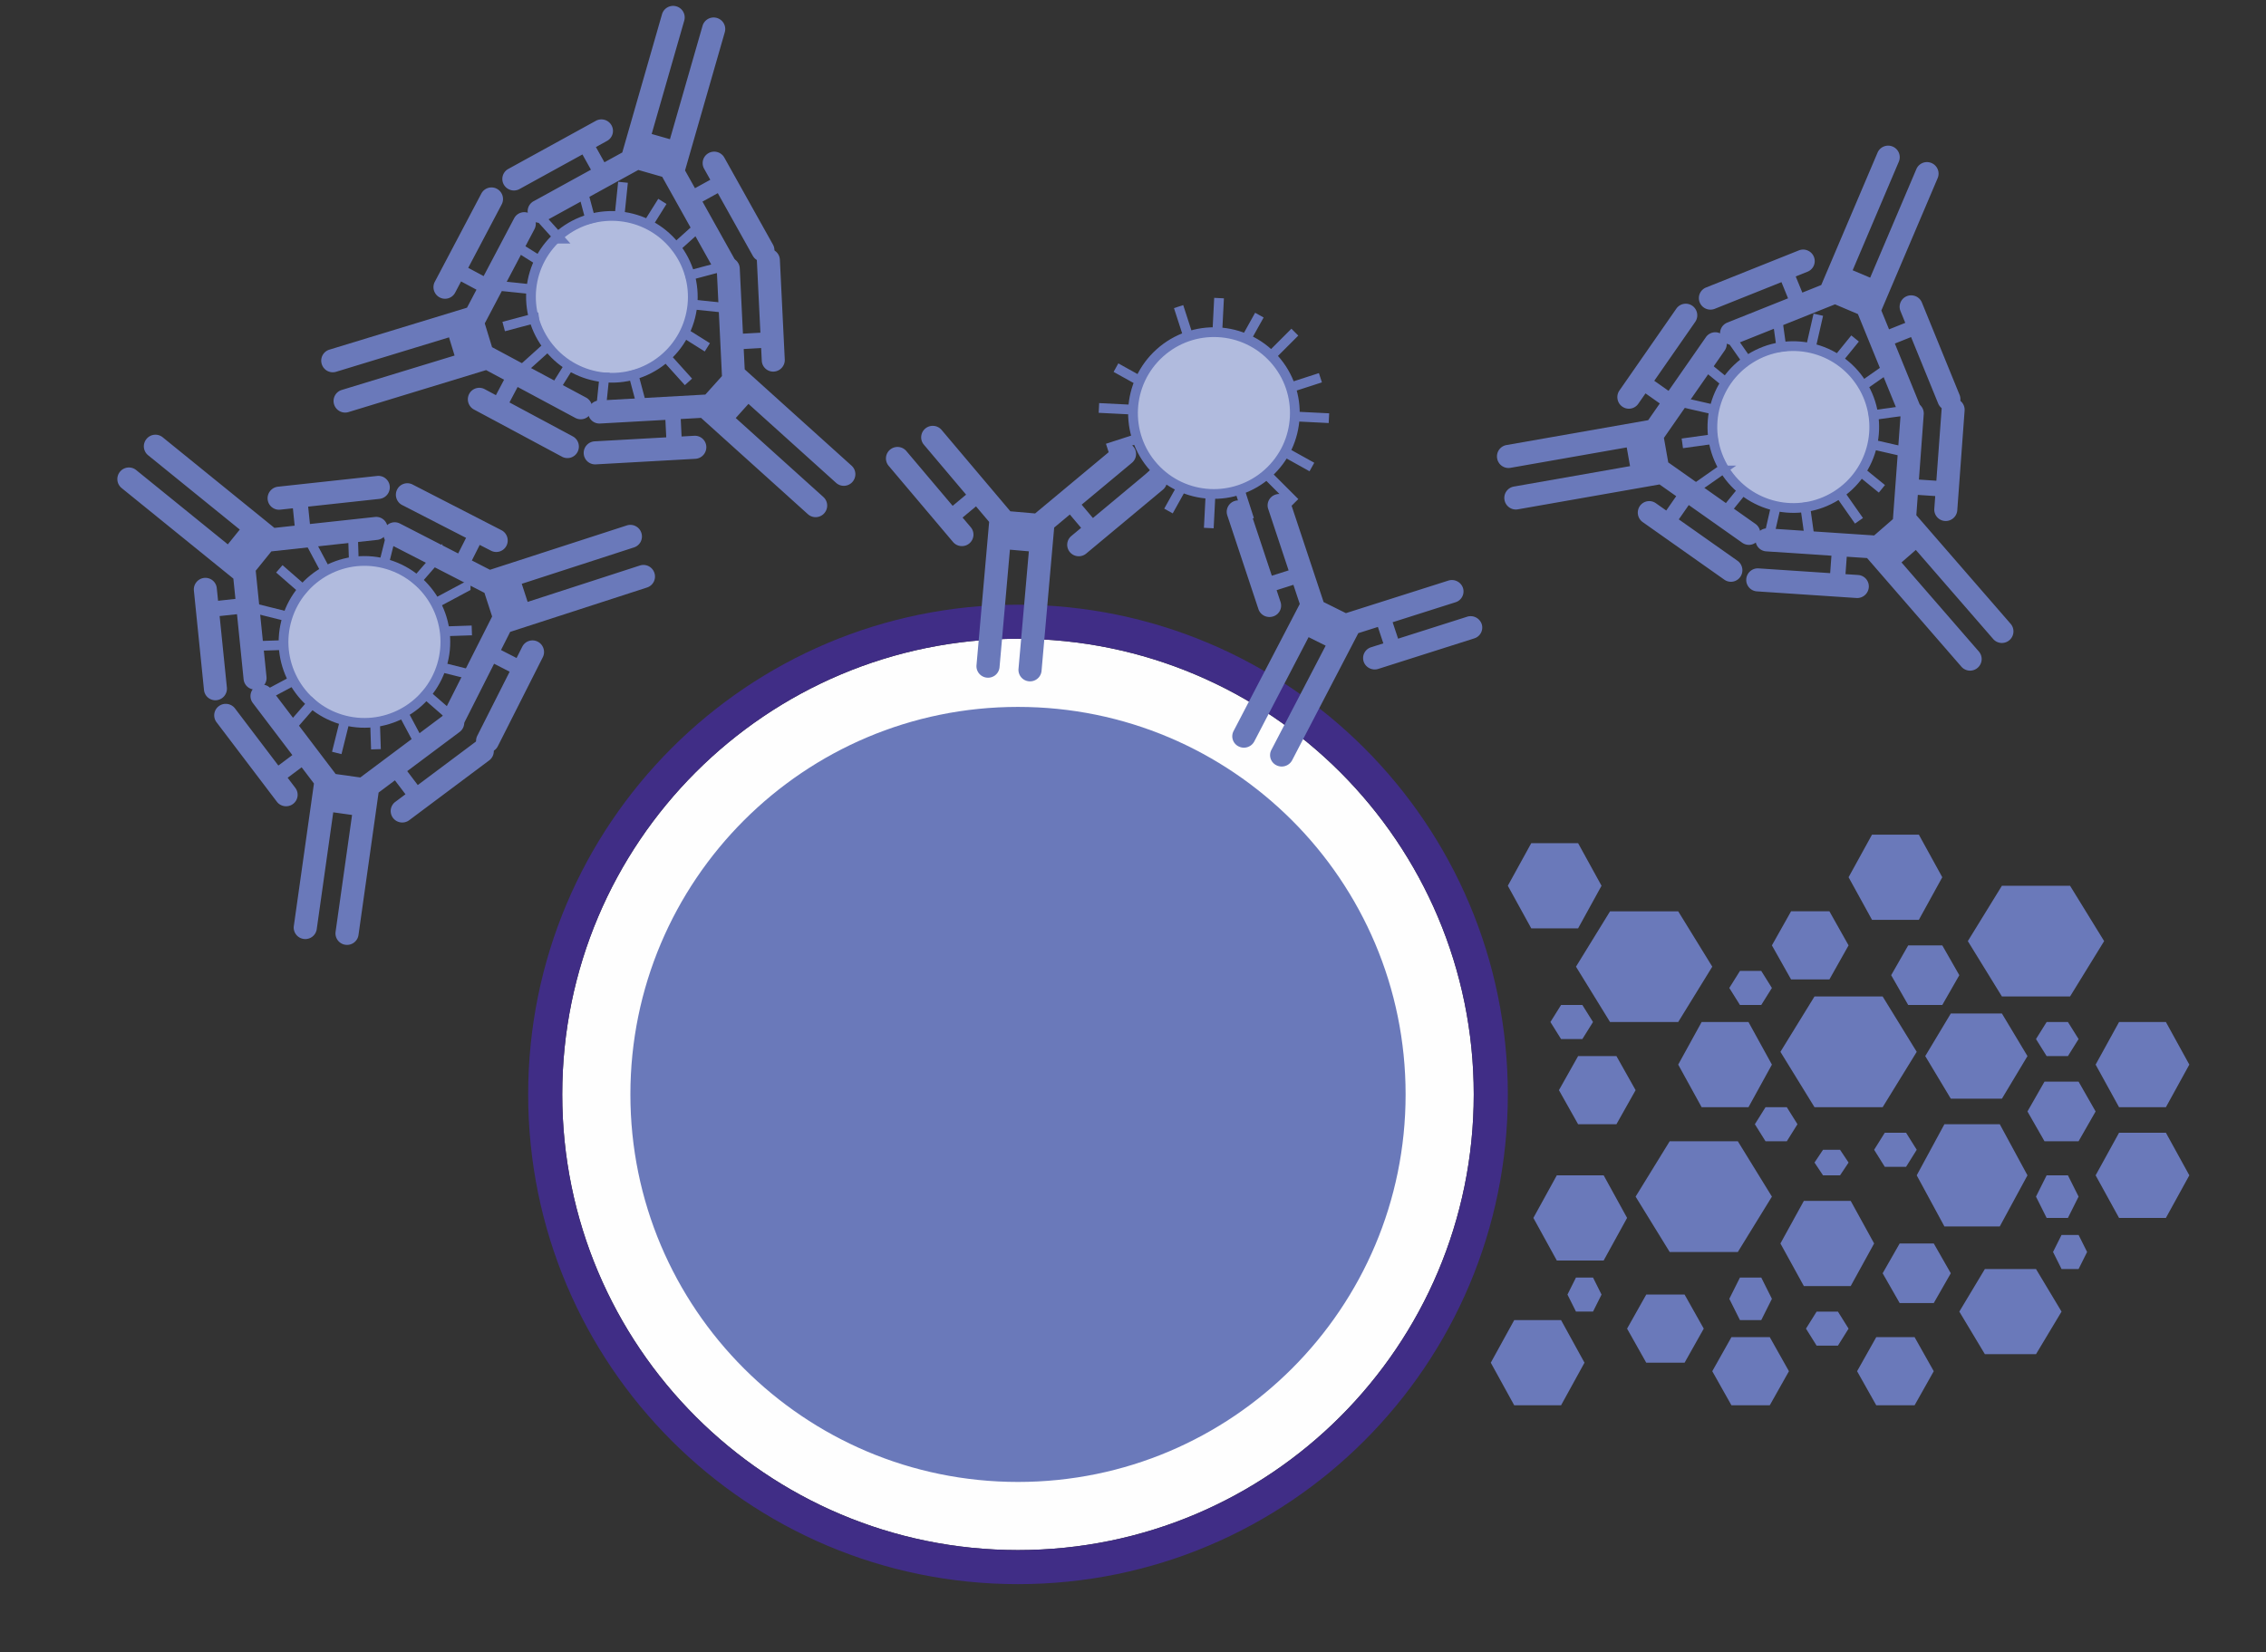 <svg height="194" viewBox="0 0 266 194" width="266" xmlns="http://www.w3.org/2000/svg" xmlns:xlink="http://www.w3.org/1999/xlink"><rect x="0" y="0" width="266" height="194" fill="#333333" stroke="none"/><mask id="a" fill="#fff"><path d="m0 0h266v194h-266z" fill="#fff" fill-rule="evenodd"/></mask><g fill="none" fill-rule="evenodd"><g mask="url(#a)"><path d="m119.5 178c27.338 0 49.5-22.162 49.5-49.5s-22.162-49.5-49.5-49.5-49.5 22.162-49.5 49.5 22.162 49.5 49.5 49.5" fill="#6a79ba"/><path d="m119.5 178c27.338 0 49.5-22.162 49.5-49.5s-22.162-49.5-49.5-49.5-49.5 22.162-49.5 49.5 22.162 49.5 49.5 49.5" stroke="#fefefe" stroke-width="8"/><path d="m119.5 184c30.651 0 55.5-24.847 55.5-55.501 0-30.652-24.849-55.499-55.5-55.499s-55.5 24.847-55.5 55.499c0 30.654 24.849 55.501 55.5 55.501z" stroke="#402d86" stroke-width="4"/><path d="m136.146 41.443c-3.9 3.512-4.217 9.52-.71 13.416 3.509 3.899 9.516 4.21 13.418.698 3.9-3.512 4.217-9.52.71-13.416-3.51-3.899-9.518-4.21-13.418-.698m15.854-2.443-3 3m-13 13-3 3m14.835-21-1.67 3m-7.329 17-1.672 3m5.938-25-.204 4m-.796 19-.204 4m-3.545-26 1.294 4m5.707 17 1.292 4m2.354-5 3 3m-21-15.834 3 1.668m17 8.332 3 1.668m-25-6.934 4 .2m19 .8 4 .2m-26 3.548 4-1.296m17-5.704 4-1.296" fill="#b1bbde"/><path d="m136.146 41.443c-3.9 3.512-4.217 9.52-.71 13.416 3.509 3.899 9.516 4.21 13.418.698 3.9-3.512 4.217-9.52.71-13.416-3.51-3.899-9.518-4.21-13.418-.698zm15.854-2.443-3 3zm-16 16-3 3zm11.835-18-1.67 3zm-8.999 20-1.672 3zm4.266-22-.204 4zm-1 23-.204 4zm-3.749-22 1.294 4zm7.001 21 1.292 4zm3.646-1 3 3zm-18-12.834 3 1.668zm20 10 3 1.668zm-22-5.266 4 .2zm23 1 4 .2zm-22 3.748 4-1.296zm21-7 4-1.296z" stroke="#6a79ba" stroke-width="1.143"/><g fill="#6a79ba"><path d="m173.933 73.274a1.373 1.373 0 0 0 -1.721-.859l-8.094 2.574-.64-1.93 7.378-2.345a1.33 1.33 0 0 0 .877-1.685 1.373 1.373 0 0 0 -1.72-.858l-11.946 3.797c-.025.008-.05.018-.07.026l-2.627-1.308c-.006-.025-.014-.048-.02-.071l-3.883-11.69a1.373 1.373 0 0 0 -1.72-.86c-.718.23-1.111.983-.878 1.687l2.397 7.22-1.97.625-2.63-7.919a1.373 1.373 0 0 0 -1.721-.858 1.332 1.332 0 0 0 -.878 1.686l3.658 11.014c.116.352.367.622.68.78.31.154.683.192 1.04.078a1.33 1.33 0 0 0 .878-1.684l-.464-1.402 1.97-.626.747 2.249-7.774 14.927a1.324 1.324 0 0 0 .597 1.798 1.38 1.38 0 0 0 1.838-.584l6.376-12.245 2.004 1-6.377 12.245a1.325 1.325 0 0 0 .597 1.798 1.384 1.384 0 0 0 1.84-.584l7.772-14.929 2.298-.73.64 1.929-1.433.454a1.331 1.331 0 0 0 -.877 1.684c.117.352.367.623.68.78a1.39 1.39 0 0 0 1.041.079l11.257-3.58a1.331 1.331 0 0 0 .878-1.683z"/><path d="m154 72.894.343-.822 1.657 1.034-.342.822zm-17.318-17.302a1.362 1.362 0 0 0 -1.912-.166l-6.476 5.396-1.323-1.567 5.905-4.919c.573-.48.648-1.33.167-1.898a1.362 1.362 0 0 0 -1.912-.166l-9.56 7.963c-.018.018-.038.034-.056.051l-2.915-.253-.047-.059-8.02-9.492a1.364 1.364 0 0 0 -1.913-.167c-.573.48-.65 1.33-.167 1.898l4.953 5.864-1.576 1.314-5.434-6.43a1.363 1.363 0 0 0 -1.912-.167 1.343 1.343 0 0 0 -.167 1.9l7.558 8.945c.241.285.575.447.923.476.345.029.702-.07.989-.31.575-.48.65-1.33.169-1.899l-.962-1.138 1.576-1.314 1.543 1.824-1.484 16.828a1.35 1.35 0 0 0 1.235 1.46 1.352 1.352 0 0 0 1.47-1.224l1.217-13.802 2.224.193-1.215 13.802a1.351 1.351 0 0 0 1.235 1.46 1.356 1.356 0 0 0 1.47-1.224l1.482-16.828 1.838-1.532 1.323 1.565-1.144.955a1.341 1.341 0 0 0 -.17 1.9c.242.284.576.446.923.475.346.031.703-.07.99-.31l9.008-7.505c.573-.478.65-1.328.167-1.9z"/><path d="m119 62.36.068-.918 1.932.198-.068.918zm66.25 36.64h-5.5l-2.75 5 2.75 5h5.5l2.75-5zm11.75 8h-8l-4 6.5 4 6.5h8l4-6.5zm7 27h-8l-4 6.5 4 6.5h8l4-6.5zm-20.75 21h-5.5l-2.75 5 2.75 5h5.5l2.75-5zm3.75-5h-2l-1 2 1 2h2l1-2zm57-5h-2l-1 2 1 2h2l1-2zm-38.75-25h-5.5l-2.75 5 2.75 5h5.5l2.75-5zm20-22h-5.5l-2.75 5 2.75 5h5.5l2.75-5zm29 35h-5.5l-2.75 5 2.75 5h5.5l2.75-5zm-66 5h-5.5l-2.75 5 2.75 5h5.5l2.75-5zm39.75-27h-4.001l-1.999 3.501 1.999 3.499h4l2.001-3.499zm7 8h-6l-3 5 3 5h6l3-5zm4 30h-6l-3 5 3 5h6l3-5zm-21.75-8h-5.5l-2.75 5 2.75 5h5.5l2.75-5zm37-21h-5.5l-2.75 5 2.75 5h5.5l2.75-5zm-47.5 30h-2.5l-1.25 2.5 1.25 2.5h2.5l1.25-2.5zm3-20h-2.5l-1.25 1.999 1.25 2.001h2.5l1.25-2.001zm6.25 5h-2l-1 1.5 1 1.5h2l1-1.5zm-.25 19h-2.5l-1.25 1.999 1.25 2.001h2.5l1.25-2.001zm27-34h-2.5l-1.25 1.999 1.25 2.001h2.5l1.25-2.001zm-19 13h-2.5l-1.25 1.999 1.25 2.001h2.5l1.25-2.001zm-34-9h-4.5l-2.25 4 2.25 4h4.5l2.25-4zm18 33h-4.5l-2.25 4 2.25 4h4.5l2.25-4zm27-25h-6.5l-3.25 6.001 3.25 5.999h6.5l3.25-5.999zm-37 20h-4.5l-2.25 4 2.25 4h4.5l2.25-4zm23.25-35h-8l-4 6.5 4 6.5h8l4-6.5zm22-13h-8l-4 6.5 4 6.5h8l4-6.5zm-28.25 3h-4.5l-2.25 4 2.25 4h4.5l2.25-4zm10 50h-4.5l-2.25 4 2.25 4h4.5l2.25-4zm-18-43h-2.5l-1.25 2 1.25 2h2.5l1.25-2zm36 24h-2.5l-1.25 2.5 1.25 2.5h2.5l1.25-2.5zm-15.75 8h-4.001l-1.999 3.501 1.999 3.499h4l2.001-3.499zm17-19h-4.001l-1.999 3.501 1.999 3.499h4l2.001-3.499zm-58.25-9h-2.5l-1.25 1.999 1.25 2.001h2.5l1.25-2.001z"/></g></g><g mask="url(#a)"><path d="m218.567 45.11c-2.782-4.45-8.643-5.806-13.09-3.028-4.448 2.778-5.798 8.64-3.017 13.093 2.782 4.45 8.643 5.806 13.09 3.028 4.448-2.78 5.798-8.641 3.017-13.092m-.347 16.037-2.434-3.475m-10.545-15.06-2.433-3.476m18.104 18.257-2.664-2.166m-15.469-10.17-2.664-2.167m23.589 10.189-3.904-.896m-18.573-4.083-3.904-.895m26.221 1.024-4.164.579m-17.733 2.668-4.163.578m4.515 3.187-3.476 2.433m19.24-17.931-2.163 2.664m-11.158 15.295-2.163 2.665m11.17-23.416-.892 3.904m-4.087 18.573-.892 3.904m1.022-26.221.58 4.165m2.666 17.732.582 4.164" fill="#b1bbde"/><path d="m218.567 45.11c-2.782-4.45-8.643-5.806-13.09-3.028-4.448 2.778-5.798 8.64-3.017 13.093 2.782 4.45 8.643 5.806 13.09 3.028 4.448-2.78 5.798-8.641 3.017-13.092zm-.347 16.038-2.434-3.475zm-12.979-18.535-2.433-3.476zm15.671 14.781-2.664-2.166zm-18.133-12.336-2.664-2.167zm20.925 8.022-3.904-.896zm-22.477-4.979-3.904-.895z" stroke="#6a79ba" stroke-width="1.143"/><path d="m223.544 48.23-4.164.579 4.164-.58zm-21.897 3.247-4.163.578zm.352 3.765-3.476 2.433 3.477-2.433zm20.505-12.632-3.476 2.434zm-4.741-2.866-2.163 2.664zm-13.321 17.959-2.163 2.665zm9.007-20.751-.892 3.904zm-4.979 22.477-.892 3.904zm.13-22.317.58 4.165zm3.246 21.897.582 4.164z" stroke="#6a79ba" stroke-width="1.143"/><g fill="#6a79ba"><path d="m204.292 67.73a1.362 1.362 0 0 0 -.334-1.889l-6.889-4.859 1.172-1.683 6.279 4.43c.612.43 1.452.282 1.877-.33a1.362 1.362 0 0 0 -.335-1.89l-10.166-7.173-.063-.04-.51-2.881.044-.061 7.093-10.205a1.364 1.364 0 0 0 -.333-1.89 1.341 1.341 0 0 0 -1.877.33l-4.383 6.302-1.677-1.182 4.806-6.913a1.363 1.363 0 0 0 -.335-1.89 1.343 1.343 0 0 0 -1.877.33l-6.685 9.616a1.355 1.355 0 0 0 -.22 1.014c.06.341.249.66.555.875a1.342 1.342 0 0 0 1.877-.328l.851-1.224 1.677 1.183-1.363 1.963-16.638 2.921a1.35 1.35 0 0 0 -1.091 1.57c.13.74.83 1.233 1.563 1.104l13.647-2.396.39 2.198-13.647 2.399a1.351 1.351 0 0 0 -1.09 1.57c.13.737.83 1.23 1.562 1.103l16.638-2.923 1.956 1.378-1.17 1.683-1.219-.858a1.341 1.341 0 0 0 -1.878.328 1.355 1.355 0 0 0 -.22 1.015c.059.341.25.66.555.875l9.581 6.76c.61.43 1.45.283 1.877-.331z"/><path d="m201.294 36.258 7.827-3.13.774 1.899-7.136 2.853a1.343 1.343 0 0 0 -.745 1.754 1.362 1.362 0 0 0 1.767.748l11.553-4.62.068-.03 2.694 1.142.027.07 4.695 11.506a1.364 1.364 0 0 0 1.767.75 1.341 1.341 0 0 0 .745-1.754l-2.898-7.108 1.905-.762 3.18 7.795a1.363 1.363 0 0 0 1.768.749 1.343 1.343 0 0 0 .745-1.755l-4.423-10.843a1.355 1.355 0 0 0 -.73-.738c-.32-.134-.69-.15-1.037-.01a1.342 1.342 0 0 0 -.748 1.753l.563 1.38-1.905.763-.904-2.213 6.612-15.545a1.35 1.35 0 0 0 -.723-1.77 1.352 1.352 0 0 0 -1.777.71l-5.423 12.75-2.055-.87 5.42-12.752a1.351 1.351 0 0 0 -.723-1.77 1.356 1.356 0 0 0 -1.776.71l-6.61 15.546-2.22.89-.775-1.898 1.383-.555a1.341 1.341 0 0 0 .747-1.754 1.355 1.355 0 0 0 -.73-.737 1.349 1.349 0 0 0 -1.037-.011l-10.887 4.354a1.341 1.341 0 0 0 -.745 1.754 1.362 1.362 0 0 0 1.767.749z"/><path d="m227.922 48.038-.617 8.407-2.047-.137.564-7.664a1.343 1.343 0 0 0 -1.25-1.44 1.362 1.362 0 0 0 -1.447 1.261l-.913 12.409-.002.075-2.207 1.92-.075-.006-12.4-.824a1.364 1.364 0 0 0 -1.448 1.26 1.341 1.341 0 0 0 1.25 1.438l7.658.51-.15 2.047-8.4-.558a1.363 1.363 0 0 0 -1.448 1.26 1.343 1.343 0 0 0 1.25 1.439l11.686.778c.372.024.72-.104.983-.334.26-.228.437-.554.464-.927a1.342 1.342 0 0 0 -1.249-1.44l-1.487-.099.15-2.047 2.384.158 11.074 12.757a1.35 1.35 0 0 0 1.908.126 1.352 1.352 0 0 0 .141-1.908l-9.083-10.463 1.684-1.466 9.084 10.462c.488.56 1.343.62 1.908.126a1.356 1.356 0 0 0 .141-1.908l-11.075-12.756.174-2.386 2.045.136-.108 1.486a1.341 1.341 0 0 0 1.249 1.44c.372.025.72-.103.983-.332.262-.227.438-.555.464-.927l.86-11.694a1.341 1.341 0 0 0 -1.25-1.44 1.362 1.362 0 0 0 -1.448 1.261z"/></g></g><g mask="url(#a)"><path d="m79.207 28.878c-3.303-4.079-9.286-4.71-13.36-1.41-4.077 3.298-4.703 9.28-1.4 13.361 3.304 4.079 9.286 4.71 13.36 1.411 4.078-3.301 4.703-9.284 1.4-13.362m1.61 15.96-2.839-3.153m-12.302-13.663-2.839-3.153m20.195 15.914-2.908-1.825m-16.594-8.208-2.908-1.827m24.655 7.238-3.984-.413m-18.933-1.789-3.983-.413m26.15-2.18-4.062 1.083m-17.275 4.81-4.063 1.08m4.87 2.613-3.153 2.839m16.912-20.143-1.823 2.91m-9.21 16.54-1.823 2.908m8.233-24.603-.41 3.985m-1.793 18.932-.409 3.984m-2.182-26.15 1.085 4.062m4.806 17.275 1.085 4.063" fill="#b1bbde"/><path d="m79.207 28.878c-3.303-4.079-9.286-4.71-13.36-1.41-4.077 3.298-4.703 9.28-1.4 13.361 3.304 4.079 9.286 4.71 13.36 1.411 4.078-3.301 4.703-9.284 1.4-13.362zm1.61 15.96-2.839-3.153z" stroke="#6a79ba" stroke-width="1.143"/><path d="m65.676 28.022-2.839-3.153 2.84 3.153zm17.356 12.761-2.908-1.825zm-19.502-10.033-2.908-1.827zm21.747 5.411-3.984-.413zm-22.917-2.202-3.983-.413 3.984.413zm22.167-2.593-4.062 1.083zm-21.337 5.893-4.063 1.08 4.062-1.08zm.807 3.693-3.153 2.839zm18.813-15.036-3.153 2.839zm-5.054-2.268-1.823 2.91zm-11.033 19.45-1.823 2.908zm6.41-21.695-.41 3.985zm-2.203 22.917-.409 3.984.41-3.984zm-2.591-22.166 1.085 4.062zm5.891 21.337 1.085 4.063z" stroke="#6a79ba" stroke-width="1.143"/><g fill="#6a79ba"><path d="m67.796 53.069a1.362 1.362 0 0 0 -.563-1.835l-7.429-3.983.958-1.814 6.772 3.632c.66.352 1.475.103 1.823-.556a1.362 1.362 0 0 0 -.563-1.835l-10.965-5.88c-.022-.01-.044-.023-.067-.033l-.857-2.798.036-.065 5.796-10.993c.35-.66.098-1.481-.56-1.836a1.341 1.341 0 0 0 -1.824.557l-3.581 6.789-1.809-.97 3.928-7.447a1.363 1.363 0 0 0 -.563-1.835 1.343 1.343 0 0 0 -1.823.557l-5.463 10.359c-.174.33-.199.7-.096 1.033.102.331.329.626.658.801.66.354 1.476.105 1.824-.554l.695-1.319 1.809.97-1.114 2.114-16.158 4.928a1.35 1.35 0 0 0 -.891 1.691 1.352 1.352 0 0 0 1.686.905l13.253-4.042.654 2.135-13.252 4.043a1.351 1.351 0 0 0 -.892 1.692c.22.716.974 1.12 1.686.905l16.158-4.93 2.109 1.13-.956 1.813-1.315-.703a1.341 1.341 0 0 0 -1.823.555c-.174.33-.199.7-.096 1.033.1.332.329.626.658.801l10.334 5.541a1.341 1.341 0 0 0 1.823-.556z"/><path d="m60.984 22.196 7.387-4.061 1 1.79-6.735 3.702a1.343 1.343 0 0 0 -.526 1.832 1.362 1.362 0 0 0 1.845.528l10.904-5.993c.02-.014.043-.026.064-.04l2.813.805.035.067 6.063 10.848c.363.652 1.189.888 1.845.529a1.341 1.341 0 0 0 .526-1.832l-3.743-6.701 1.798-.99 4.107 7.35c.363.651 1.189.89 1.845.528.654-.361.89-1.181.526-1.832l-5.712-10.224a1.355 1.355 0 0 0 -.815-.643 1.357 1.357 0 0 0 -1.03.116 1.342 1.342 0 0 0 -.528 1.832l.727 1.3-1.798.99-1.167-2.086 4.668-16.235a1.35 1.35 0 0 0 -.934-1.669 1.352 1.352 0 0 0 -1.677.921l-3.828 13.316-2.146-.613 3.826-13.317a1.351 1.351 0 0 0 -.933-1.669 1.356 1.356 0 0 0 -1.677.921l-4.666 16.236-2.096 1.153-1-1.789 1.305-.72c.656-.358.892-1.178.528-1.83a1.355 1.355 0 0 0 -.814-.644 1.349 1.349 0 0 0 -1.03.116l-10.276 5.648a1.341 1.341 0 0 0 -.526 1.832c.365.653 1.19.889 1.845.528z"/><path d="m88.85 30.643.411 8.42-2.048.113-.374-7.676a1.343 1.343 0 0 0 -1.416-1.276 1.362 1.362 0 0 0 -1.283 1.428l.606 12.427c.004.025.004.05.008.074l-1.957 2.176-.075.003-12.408.693c-.745.04-1.32.68-1.284 1.426.038.747.67 1.32 1.416 1.276l7.663-.426.101 2.05-8.406.469c-.744.041-1.32.679-1.283 1.427a1.343 1.343 0 0 0 1.416 1.276l11.693-.652c.372-.022.702-.191.935-.45.231-.26.367-.604.348-.978a1.342 1.342 0 0 0 -1.415-1.277l-1.488.083-.1-2.05 2.385-.134 12.546 11.312a1.35 1.35 0 0 0 1.91-.107 1.352 1.352 0 0 0 -.094-1.911l-10.29-9.278 1.493-1.66 10.291 9.276a1.351 1.351 0 0 0 1.91-.107c.5-.557.458-1.412-.094-1.911l-12.547-11.31-.118-2.39 2.047-.115.074 1.489c.035.747.67 1.318 1.415 1.277.372-.021.702-.19.935-.45.233-.257.367-.604.348-.977l-.573-11.711a1.341 1.341 0 0 0 -1.416-1.276c-.747.042-1.32.68-1.283 1.427z"/></g></g><g mask="url(#a)"><path d="m51.863 78.145c1.534-5.02-1.288-10.332-6.302-11.865-5.015-1.535-10.324 1.292-11.86 6.312-1.534 5.02 1.288 10.332 6.302 11.865 5.016 1.534 10.326-1.292 11.86-6.312m-12.331 10.26 1.026-4.117m4.448-17.838 1.026-4.117m-1.9 25.641-.114-3.432m-2.473-18.346-.112-3.433m7.786 24.487-1.885-3.533m-9.104-16.697-1.885-3.533m16.429 20.46-3.169-2.762m-13.647-11.632-3.168-2.764m.557 5.499-4.116-1.027m26.155 2.757-3.43.115m-18.863 1.614-3.43.115m25-6.932-3.532 1.889m-16.698 9.1-3.533 1.888m20.46-16.432-2.761 3.171m-11.634 13.645-2.761 3.171" fill="#b1bbde"/><path d="m51.863 78.145c1.534-5.02-1.288-10.332-6.302-11.865-5.015-1.535-10.324 1.292-11.86 6.312-1.534 5.02 1.288 10.332 6.302 11.865 5.016 1.534 10.326-1.292 11.86-6.312zm-12.331 10.26 1.026-4.117z" stroke="#6a79ba" stroke-width="1.143"/><path d="m45.006 66.45 1.026-4.117-1.026 4.116zm-.874 21.524-.114-3.432zm-2.587-21.778-.112-3.433zm7.674 21.054-1.885-3.533zm-10.989-20.23-1.885-3.533 1.885 3.534zm14.544 16.927-3.169-2.762 3.17 2.762zm-16.816-14.394-3.168-2.764zm-2.611 2.735-4.116-1.027zm22.986 7.188-4.117-1.026zm-.947-5.458-3.43.115zm-22.293 1.729-3.43.115zm21.57-6.817-3.532 1.889 3.532-1.89zm-20.23 10.989-3.533 1.888 3.532-1.888zm16.927-14.544-2.761 3.171 2.761-3.17zm-14.395 16.816-2.761 3.171 2.76-3.17z" stroke="#6a79ba" stroke-width="1.143"/><g fill="#6a79ba"><path d="m25.426 82.212a1.362 1.362 0 0 0 1.207-1.492l-.852-8.386 2.04-.22.775 7.645c.077.743.74 1.28 1.48 1.2a1.362 1.362 0 0 0 1.207-1.493l-1.256-12.378c-.005-.025-.007-.05-.011-.074l1.84-2.275.075-.007 12.354-1.342a1.364 1.364 0 0 0 1.208-1.491 1.341 1.341 0 0 0 -1.48-1.2l-7.631.827-.208-2.042 8.37-.908a1.363 1.363 0 0 0 1.207-1.493 1.343 1.343 0 0 0 -1.481-1.2l-11.643 1.263a1.355 1.355 0 0 0 -.91.5c-.218.27-.335.621-.297.993a1.342 1.342 0 0 0 1.48 1.202l1.482-.161.208 2.041-2.376.26-13.12-10.641a1.35 1.35 0 0 0 -1.902.207 1.352 1.352 0 0 0 .193 1.904l10.762 8.727-1.404 1.736-10.763-8.726a1.351 1.351 0 0 0 -1.9.207 1.356 1.356 0 0 0 .192 1.904l13.122 10.639.243 2.38-2.038.221-.152-1.483a1.341 1.341 0 0 0 -1.48-1.201 1.355 1.355 0 0 0 -.91.498c-.219.27-.335.622-.296.994l1.185 11.665a1.341 1.341 0 0 0 1.48 1.2z"/><path d="m47.212 59.301 7.498 3.853-.926 1.83-6.835-3.513a1.343 1.343 0 0 0 -1.813.588 1.362 1.362 0 0 0 .595 1.825l11.066 5.689c.023.009.045.021.068.03l.906 2.783-.036.066-5.603 11.092a1.364 1.364 0 0 0 .593 1.826c.665.34 1.478.078 1.813-.588l3.462-6.85 1.826.937-3.797 7.515a1.363 1.363 0 0 0 .595 1.824c.665.34 1.476.077 1.813-.588l5.281-10.452c.168-.334.186-.704.078-1.036-.108-.33-.34-.62-.672-.79a1.342 1.342 0 0 0 -1.814.587l-.672 1.33-1.826-.937 1.077-2.133 16.07-5.21a1.35 1.35 0 0 0 .861-1.706 1.352 1.352 0 0 0 -1.701-.876l-13.18 4.273-.692-2.123 13.18-4.274a1.351 1.351 0 0 0 .861-1.707 1.356 1.356 0 0 0 -1.701-.875l-16.069 5.209-2.128-1.09.924-1.83 1.326.68c.665.343 1.476.08 1.814-.586.168-.334.186-.704.077-1.035-.106-.33-.339-.62-.672-.79l-10.428-5.36a1.341 1.341 0 0 0 -1.813.589 1.362 1.362 0 0 0 .594 1.824z"/><path d="m55.791 87.126-6.75 5.05-1.239-1.635 6.154-4.602a1.343 1.343 0 0 0 .266-1.888 1.362 1.362 0 0 0 -1.9-.265l-9.964 7.452c-.019.017-.04.031-.058.048l-2.898-.406-.044-.06-7.513-9.9a1.364 1.364 0 0 0 -1.9-.267 1.341 1.341 0 0 0 -.267 1.888l4.64 6.115-1.643 1.23-5.09-6.707a1.363 1.363 0 0 0 -1.9-.266 1.343 1.343 0 0 0 -.267 1.887l7.08 9.33c.226.297.55.476.896.523.343.047.705-.033 1.004-.258.6-.449.719-1.293.268-1.887l-.9-1.187 1.642-1.23 1.445 1.903-2.362 16.727a1.35 1.35 0 0 0 1.156 1.523 1.352 1.352 0 0 0 1.533-1.146l1.938-13.72 2.21.31-1.935 13.72a1.351 1.351 0 0 0 1.156 1.522 1.356 1.356 0 0 0 1.533-1.146l2.36-16.727 1.916-1.434 1.239 1.633-1.193.894a1.341 1.341 0 0 0 -.268 1.887c.226.297.551.476.897.523.343.05.705-.033 1.004-.257l9.389-7.024a1.341 1.341 0 0 0 .266-1.887 1.362 1.362 0 0 0 -1.9-.266z"/></g></g></g></svg>